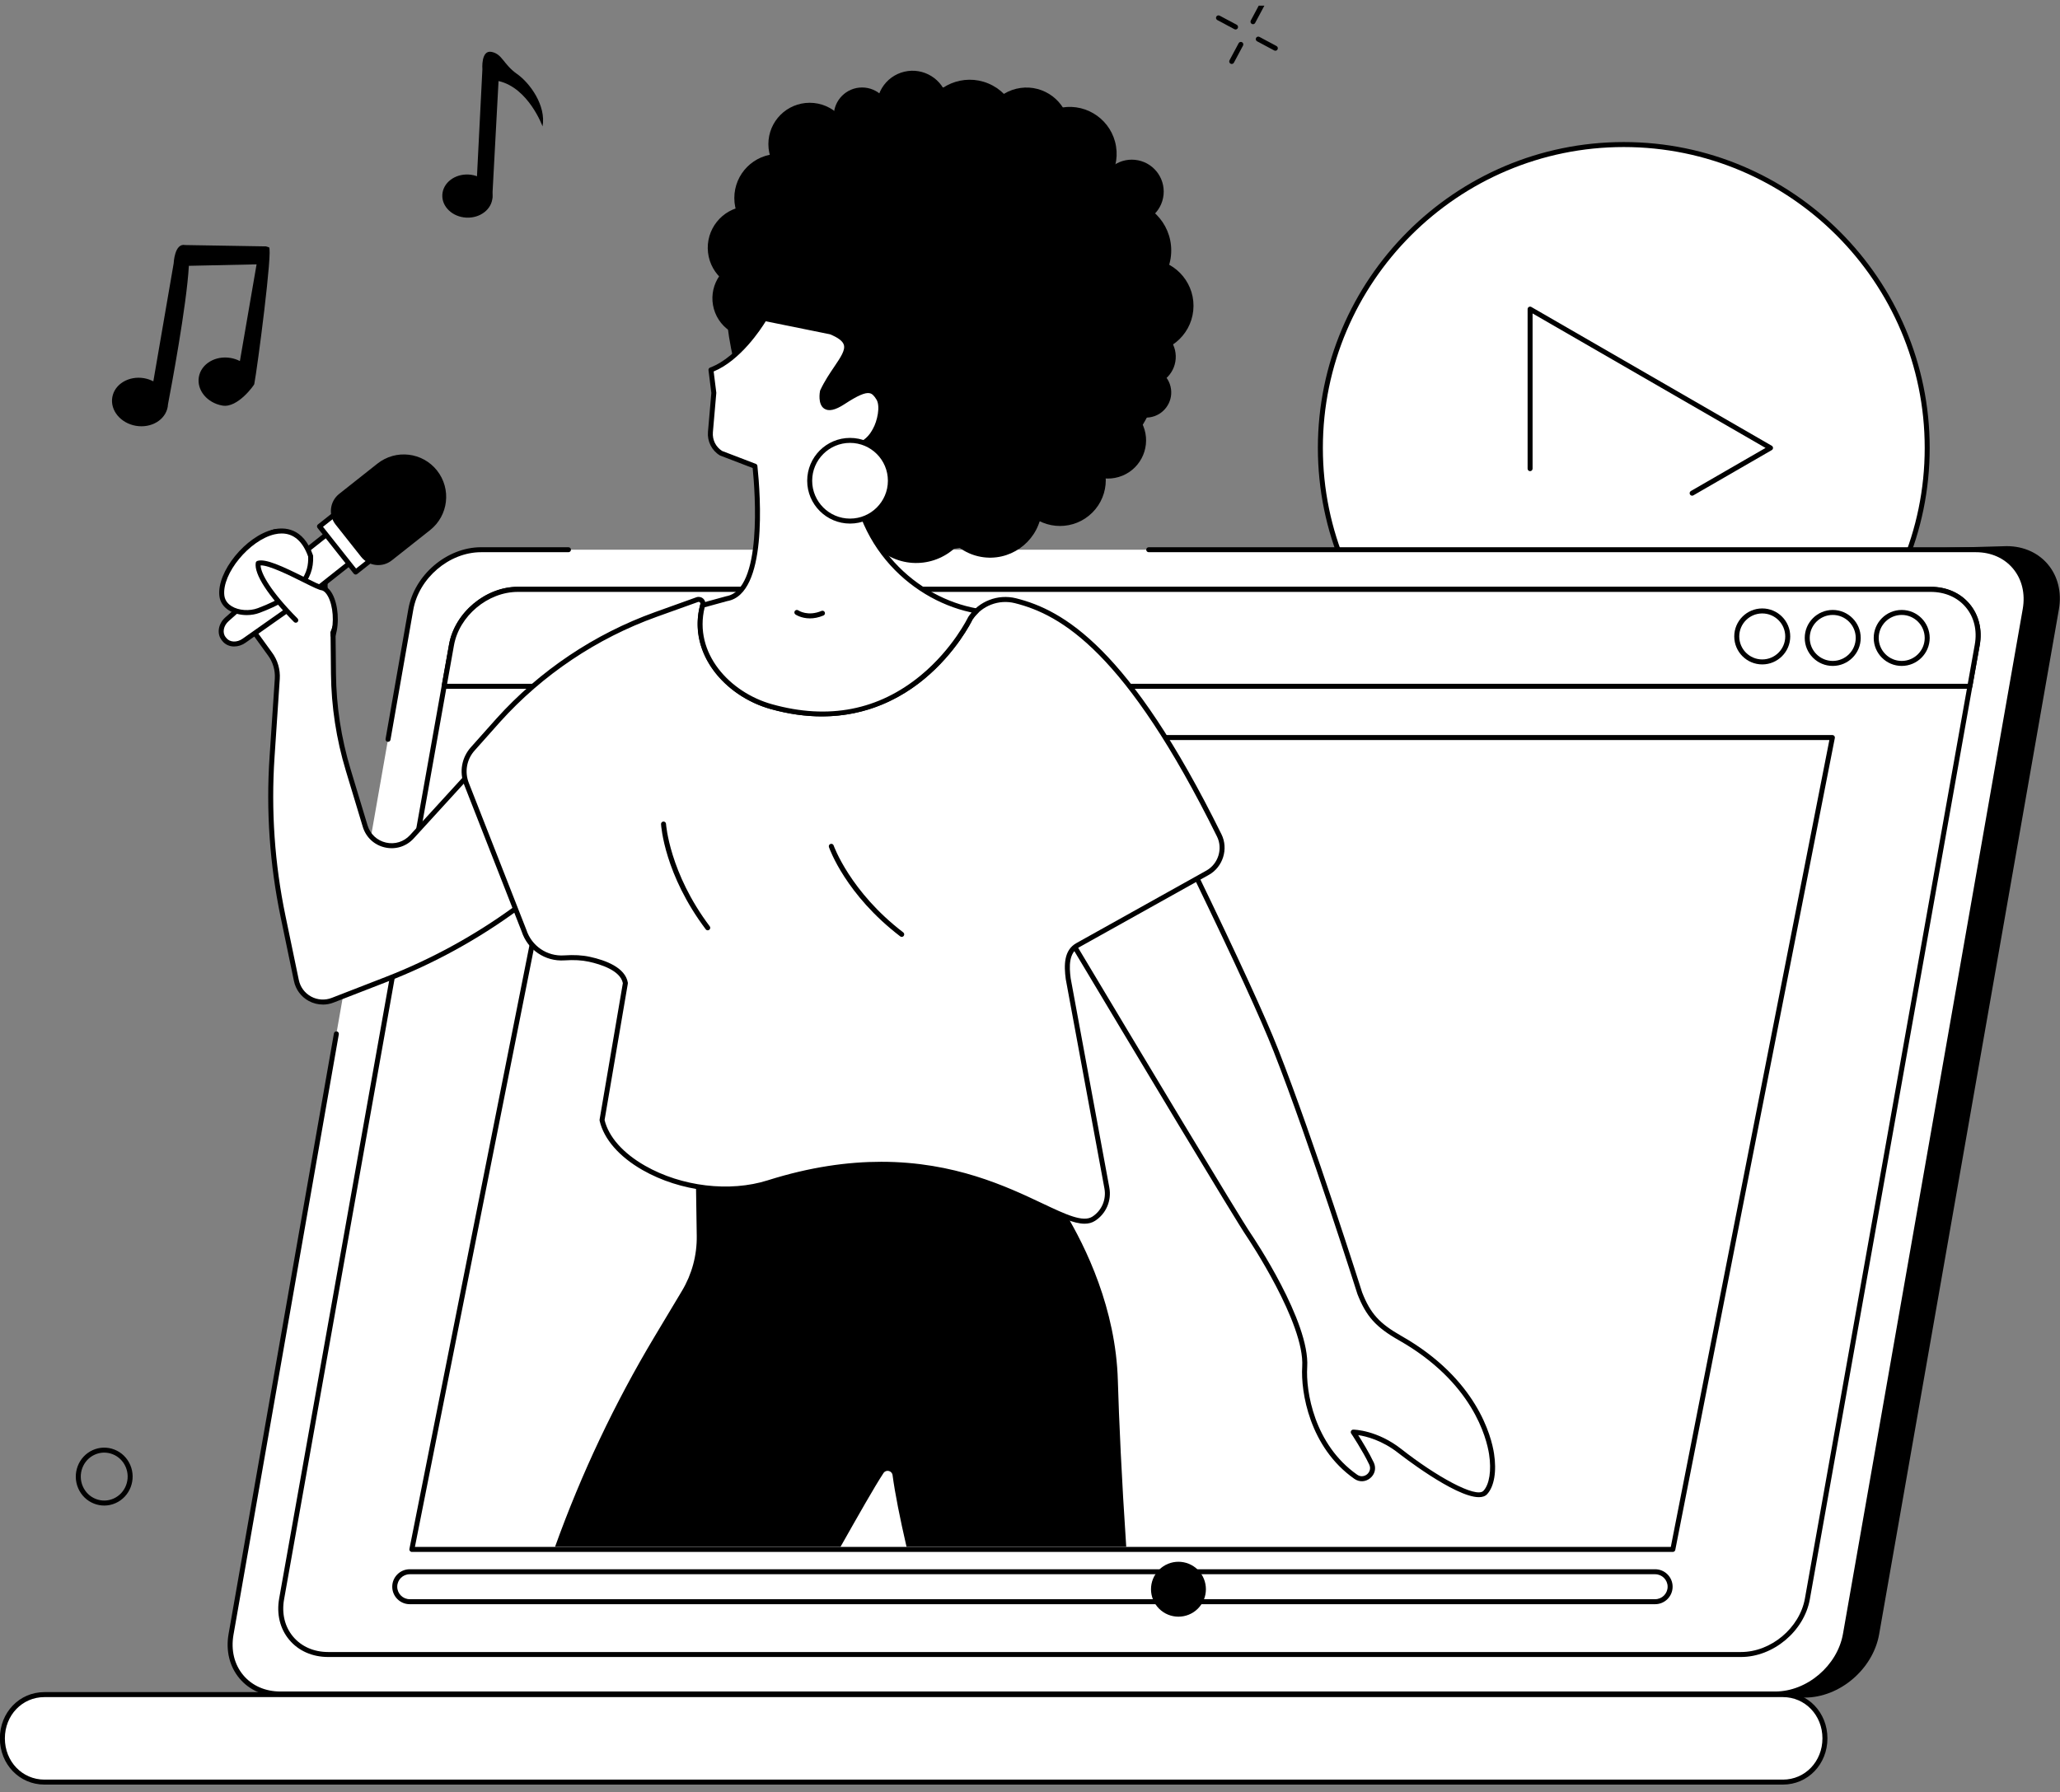 <svg width="200" height="174" viewBox="0 0 200 174" fill="none" xmlns="http://www.w3.org/2000/svg">
<rect x="0" y="0" width="200" height="174" fill="#808080" stroke="none"/>
<g clip-path="url(#clip0_1_1267)">
<path d="M121.649 2.35C121.611 2.35 121.571 2.34 121.534 2.321C121.417 2.258 121.372 2.111 121.435 1.993L122.321 0.335C122.384 0.217 122.531 0.173 122.649 0.235C122.767 0.298 122.811 0.445 122.749 0.563L121.862 2.221C121.819 2.303 121.735 2.35 121.648 2.35H121.649Z" fill="black"/>
<path d="M119.584 6.211C119.546 6.211 119.507 6.201 119.47 6.182C119.352 6.12 119.308 5.972 119.37 5.854L120.256 4.196C120.318 4.079 120.466 4.034 120.584 4.097C120.701 4.159 120.746 4.307 120.683 4.424L119.798 6.082C119.754 6.164 119.67 6.211 119.583 6.211H119.584Z" fill="black"/>
<path d="M119.958 2.862C119.92 2.862 119.881 2.853 119.844 2.834L118.186 1.948C118.068 1.885 118.023 1.738 118.086 1.62C118.149 1.502 118.295 1.458 118.414 1.521L120.072 2.406C120.19 2.469 120.234 2.616 120.171 2.734C120.128 2.816 120.044 2.862 119.957 2.862H119.958Z" fill="black"/>
<path d="M123.821 4.926C123.782 4.926 123.743 4.916 123.706 4.897L122.048 4.011C121.93 3.948 121.886 3.8 121.948 3.683C122.011 3.565 122.158 3.52 122.276 3.583L123.934 4.47C124.052 4.532 124.096 4.68 124.034 4.798C123.99 4.879 123.906 4.926 123.819 4.926H123.821Z" fill="black"/>
<path d="M10.12 146.187C9.788 146.187 9.454 146.126 9.134 146.001C8.438 145.731 7.891 145.199 7.591 144.506C6.979 143.088 7.613 141.427 9.004 140.802C9.673 140.502 10.419 140.483 11.102 140.748C11.798 141.019 12.345 141.55 12.645 142.244C13.257 143.661 12.623 145.323 11.232 145.947C10.876 146.107 10.498 146.188 10.12 146.188V146.187ZM9.203 141.243C8.052 141.759 7.529 143.136 8.036 144.313C8.284 144.887 8.736 145.326 9.31 145.548C9.872 145.767 10.485 145.751 11.034 145.504C12.185 144.987 12.708 143.61 12.201 142.434C11.953 141.86 11.501 141.421 10.927 141.198C10.365 140.98 9.753 140.996 9.203 141.243Z" fill="black"/>
<path d="M47.815 19.161C47.873 18.006 46.83 17.014 45.485 16.946C44.14 16.878 43.002 17.76 42.944 18.915C42.885 20.071 43.928 21.063 45.274 21.131C46.619 21.199 47.757 20.317 47.815 19.161Z" fill="black"/>
<path d="M50.212 7.194C48.841 6.226 48.796 5.267 47.735 5.04C46.675 4.813 46.833 6.733 46.833 6.733L46.233 18.613C46.212 19.044 46.579 19.413 47.01 19.435C47.441 19.456 47.774 19.59 47.795 19.159L48.402 7.869C51.319 8.529 52.675 12.273 52.675 12.273C53.039 10.234 51.433 8.055 50.212 7.192V7.194Z" fill="black"/>
<path d="M24.687 37.295C24.986 35.75 26.509 24.11 26.115 24.015C25.953 23.977 25.835 23.897 25.716 23.922L17.976 23.793C16.94 23.58 16.862 25.565 16.862 25.565L14.887 37.028C14.616 36.888 14.316 36.78 13.992 36.723C12.506 36.468 11.123 37.293 10.903 38.57C10.682 39.847 11.709 41.09 13.195 41.345C14.681 41.601 16.065 40.773 16.284 39.496C16.298 39.415 16.308 39.333 16.311 39.252C16.596 37.76 18.124 29.655 18.336 25.81L24.91 25.668L23.291 35.058C23.019 34.918 22.719 34.813 22.395 34.758C20.909 34.501 19.526 35.33 19.306 36.606C19.087 37.883 20.113 39.126 21.599 39.382C23.085 39.639 24.684 37.374 24.689 37.297L24.687 37.295Z" fill="black"/>
<path d="M157.65 72.952C173.919 72.952 187.108 59.763 187.108 43.493C187.108 27.224 173.919 14.035 157.65 14.035C141.38 14.035 128.191 27.224 128.191 43.493C128.191 59.763 141.38 72.952 157.65 72.952Z" fill="white"/>
<path d="M157.649 73.193C141.273 73.193 127.949 59.87 127.949 43.493C127.949 27.116 141.273 13.793 157.649 13.793C174.026 13.793 187.349 27.116 187.349 43.493C187.349 59.87 174.026 73.193 157.649 73.193ZM157.649 14.278C141.54 14.278 128.434 27.384 128.434 43.493C128.434 59.602 141.54 72.708 157.649 72.708C173.759 72.708 186.865 59.602 186.865 43.493C186.865 27.384 173.759 14.278 157.649 14.278Z" fill="black"/>
<path d="M171.895 43.492L148.551 30.014V56.969L171.895 43.492Z" fill="white"/>
<path d="M164.285 48.129C164.201 48.129 164.12 48.086 164.075 48.008C164.008 47.893 164.047 47.744 164.164 47.677L171.411 43.493L148.794 30.435V45.507C148.794 45.641 148.686 45.749 148.552 45.749C148.419 45.749 148.311 45.641 148.311 45.507V30.016C148.311 29.929 148.357 29.849 148.431 29.806C148.506 29.763 148.599 29.763 148.673 29.806L172.017 43.283C172.092 43.327 172.138 43.407 172.138 43.493C172.138 43.581 172.091 43.66 172.017 43.703L164.407 48.097C164.369 48.12 164.327 48.13 164.286 48.13L164.285 48.129Z" fill="black"/>
<path d="M137.36 160.208C134.01 157.471 130.493 154.919 126.89 152.484C119.579 147.544 111.875 143.128 104.088 138.849C99.991 136.598 95.738 134.561 91.54 132.466C87.316 130.358 83.081 128.27 78.844 126.183C74.973 124.275 71.101 122.368 67.238 120.45C58.454 90.757 48.916 57.094 50.81 57.094L194.823 53.029C198.213 53.029 200.487 55.787 199.892 59.178L182.44 158.685C181.846 162.076 178.604 164.833 175.214 164.833H143.166C141.277 163.241 139.272 161.77 137.359 160.208H137.36Z" fill="black"/>
<path d="M46.701 53.377H191.838C195.042 53.377 197.183 55.974 196.621 59.177L179.169 158.685C178.607 161.889 175.555 164.486 172.351 164.486H27.215C24.012 164.486 21.87 161.889 22.432 158.685L39.885 59.177C40.447 55.974 43.499 53.377 46.702 53.377H46.701Z" fill="white"/>
<path d="M4.31 164.543H173.1C175.348 164.543 177.178 166.401 177.178 168.79C177.178 171.179 175.348 173.038 173.1 173.038H4.31C2.057 173.038 0.231 171.182 0.231 168.79C0.231 166.398 2.058 164.543 4.31 164.543Z" fill="white"/>
<path d="M173.099 173.28H4.31C1.887 173.28 -0.012 171.308 -0.012 168.791C-0.012 166.274 1.887 164.301 4.31 164.301H173.099C175.522 164.301 177.421 166.273 177.421 168.791C177.421 171.309 175.523 173.28 173.099 173.28ZM4.31 164.786C2.159 164.786 0.473 166.545 0.473 168.791C0.473 171.037 2.159 172.797 4.31 172.797H173.099C175.251 172.797 176.936 171.038 176.936 168.791C176.936 166.544 175.251 164.786 173.099 164.786H4.31Z" fill="black"/>
<path d="M50.279 57.215H187.446C190.474 57.215 192.498 59.632 191.966 62.614L175.473 155.25C174.941 158.232 172.057 160.65 169.03 160.65H31.863C28.835 160.65 26.811 158.232 27.343 155.25L43.836 62.614C44.367 59.632 47.252 57.215 50.279 57.215Z" fill="white"/>
<path d="M169.029 160.891H31.863C30.326 160.891 28.984 160.299 28.083 159.224C27.181 158.148 26.834 156.721 27.104 155.207L43.597 62.571C44.147 59.483 47.145 56.971 50.279 56.971H187.446C188.983 56.971 190.325 57.563 191.226 58.638C192.127 59.714 192.474 61.141 192.205 62.656L175.712 155.291C175.162 158.379 172.164 160.891 169.03 160.891H169.029ZM50.279 57.456C47.368 57.456 44.585 59.789 44.075 62.657L27.581 155.293C27.337 156.663 27.647 157.95 28.456 158.914C29.263 159.877 30.473 160.408 31.864 160.408H169.031C171.942 160.408 174.725 158.075 175.235 155.208L191.729 62.572C191.973 61.201 191.663 59.914 190.855 58.951C190.047 57.988 188.837 57.458 187.446 57.458H50.279V57.456Z" fill="black"/>
<path d="M191.249 66.638L191.966 62.623C192.496 59.641 190.473 57.23 187.445 57.23H50.278C47.251 57.23 44.367 59.641 43.835 62.623L43.119 66.638H191.249Z" fill="white"/>
<path d="M191.249 66.88H43.119C43.047 66.88 42.979 66.848 42.934 66.793C42.888 66.738 42.868 66.666 42.881 66.595L43.597 62.58C44.146 59.496 47.143 56.988 50.279 56.988H187.446C188.985 56.988 190.328 57.58 191.227 58.655C192.127 59.728 192.474 61.153 192.204 62.666L191.488 66.681C191.468 66.796 191.367 66.88 191.25 66.88H191.249ZM43.408 66.395H191.046L191.727 62.58C191.971 61.211 191.661 59.928 190.856 58.966C190.05 58.002 188.839 57.472 187.446 57.472H50.279C47.367 57.472 44.584 59.801 44.074 62.665L43.409 66.394L43.408 66.395Z" fill="black"/>
<path d="M171.092 64.514C169.593 64.514 168.374 63.295 168.374 61.796C168.374 60.297 169.593 59.078 171.092 59.078C172.591 59.078 173.81 60.297 173.81 61.796C173.81 63.295 172.591 64.514 171.092 64.514ZM171.092 59.564C169.861 59.564 168.859 60.565 168.859 61.797C168.859 63.029 169.86 64.03 171.092 64.03C172.323 64.03 173.325 63.029 173.325 61.797C173.325 60.565 172.323 59.564 171.092 59.564Z" fill="black"/>
<path d="M177.935 64.66C176.436 64.66 175.217 63.441 175.217 61.942C175.217 60.444 176.436 59.225 177.935 59.225C179.433 59.225 180.652 60.444 180.652 61.942C180.652 63.441 179.433 64.66 177.935 64.66ZM177.935 59.709C176.704 59.709 175.702 60.711 175.702 61.942C175.702 63.174 176.703 64.175 177.935 64.175C179.166 64.175 180.168 63.174 180.168 61.942C180.168 60.711 179.166 59.709 177.935 59.709Z" fill="black"/>
<path d="M184.632 64.66C183.133 64.66 181.914 63.441 181.914 61.942C181.914 60.444 183.133 59.225 184.632 59.225C186.131 59.225 187.35 60.444 187.35 61.942C187.35 63.441 186.131 64.66 184.632 64.66ZM184.632 59.709C183.401 59.709 182.399 60.711 182.399 61.942C182.399 63.174 183.4 64.175 184.632 64.175C185.863 64.175 186.865 63.174 186.865 61.942C186.865 60.711 185.863 59.709 184.632 59.709Z" fill="black"/>
<path d="M162.414 150.69H39.987C39.915 150.69 39.846 150.657 39.8 150.601C39.753 150.545 39.735 150.471 39.749 150.4L55.423 71.564C55.445 71.451 55.545 71.369 55.661 71.369H177.902C177.974 71.369 178.043 71.402 178.089 71.457C178.135 71.513 178.154 71.587 178.14 71.658L162.649 150.494C162.627 150.607 162.527 150.689 162.411 150.689L162.414 150.69ZM40.282 150.205H162.214L177.609 71.854H55.861L40.282 150.205Z" fill="black"/>
<path d="M81.605 150.19C83.386 147.042 84.902 144.36 85.776 143.033C86.022 142.66 86.597 142.791 86.657 143.235C86.897 145.035 87.376 147.427 88.012 150.19H109.343C108.897 143.578 108.635 137.723 108.529 134.037C108.329 127.085 105.44 121.108 103.368 117.682C102.323 115.955 101.339 112.632 100.881 110.954C100.728 110.393 100.146 110.067 99.588 110.229L96.637 111.09C87.534 113.463 78.042 113.948 68.745 112.517C68.11 112.42 67.539 112.917 67.549 113.561L67.645 120C67.674 121.877 67.177 123.725 66.213 125.335L63.557 129.769C59.674 136.251 56.439 143.092 53.889 150.19H81.606H81.605Z" fill="black"/>
<path d="M45.704 75.612C45.645 75.46 45.598 75.305 45.562 75.148L39.99 81.245C38.59 82.778 36.054 82.201 35.453 80.214L33.805 74.759C32.889 71.73 32.409 68.587 32.376 65.423L32.338 61.685C32.325 60.446 30.993 56.661 31.858 55.775C33.319 54.277 30.991 55.664 29.693 56.461C29.743 56.183 29.765 55.855 29.75 55.499C29.677 53.836 29.465 52.916 28.078 51.995C26.366 50.859 25.604 52.331 23.912 54.232C22.729 55.56 20.845 56.013 22.91 58.938C23.056 59.146 26.203 63.483 26.203 63.483C26.725 64.184 26.98 65.047 26.921 65.918L26.412 73.52C26.065 78.704 26.425 83.912 27.484 88.999L28.776 95.209C29.107 96.798 30.784 97.709 32.297 97.121L37.487 95.106C41.978 93.362 46.223 91.039 50.111 88.195L50.518 87.898L45.704 75.612Z" fill="white"/>
<path d="M31.345 97.54C30.873 97.54 30.402 97.424 29.977 97.193C29.234 96.79 28.71 96.084 28.538 95.257L27.246 89.047C26.183 83.939 25.821 78.708 26.17 73.502L26.68 65.9C26.734 65.087 26.496 64.279 26.008 63.627C25.878 63.447 22.856 59.283 22.711 59.076C20.936 56.561 21.981 55.651 22.992 54.77C23.244 54.552 23.503 54.326 23.73 54.07C23.988 53.782 24.224 53.503 24.444 53.241C25.686 51.772 26.582 50.711 28.211 51.793C29.639 52.74 29.914 53.698 29.991 55.487C29.999 55.66 29.998 55.831 29.989 55.996C32.123 54.706 32.333 54.765 32.502 54.978C32.681 55.202 32.484 55.479 32.031 55.944C31.541 56.445 31.956 58.373 32.258 59.779C32.428 60.57 32.575 61.252 32.58 61.684L32.618 65.421C32.651 68.563 33.128 71.682 34.037 74.689L35.686 80.145C35.942 80.993 36.612 81.617 37.476 81.814C38.341 82.01 39.214 81.737 39.812 81.082L45.383 74.985C45.444 74.918 45.536 74.891 45.624 74.914C45.711 74.937 45.778 75.006 45.799 75.094C45.833 75.244 45.878 75.388 45.931 75.523L50.745 87.809C50.785 87.912 50.751 88.027 50.662 88.093L50.256 88.39C46.351 91.246 42.085 93.581 37.576 95.332L32.386 97.347C32.05 97.478 31.698 97.543 31.347 97.543L31.345 97.54ZM26.974 51.836C26.302 51.836 25.738 52.46 24.815 53.554C24.592 53.818 24.353 54.1 24.092 54.393C23.844 54.671 23.573 54.907 23.31 55.136C22.308 56.009 21.584 56.639 23.107 58.797C23.251 59.001 26.367 63.296 26.398 63.34C26.953 64.082 27.225 65.004 27.162 65.932L26.653 73.534C26.307 78.697 26.666 83.883 27.72 88.947L29.012 95.157C29.155 95.844 29.591 96.431 30.208 96.765C30.824 97.1 31.554 97.147 32.208 96.892L37.399 94.877C41.869 93.141 46.098 90.826 49.968 87.996L50.224 87.809L45.479 75.697C45.469 75.673 45.461 75.649 45.451 75.626L40.17 81.407C39.453 82.192 38.404 82.52 37.368 82.284C36.332 82.049 35.529 81.3 35.221 80.282L33.573 74.827C32.651 71.775 32.166 68.612 32.133 65.424L32.095 61.687C32.091 61.304 31.942 60.612 31.784 59.88C31.422 58.199 31.012 56.293 31.683 55.604C31.695 55.593 31.707 55.58 31.718 55.568C31.361 55.749 30.776 56.077 29.818 56.666C29.737 56.716 29.634 56.714 29.555 56.66C29.477 56.606 29.436 56.511 29.453 56.417C29.502 56.146 29.52 55.832 29.506 55.509C29.438 53.916 29.262 53.071 27.943 52.197C27.575 51.953 27.265 51.836 26.974 51.836Z" fill="black"/>
<path d="M34.533 54.219L30.349 57.529L23.687 62.219C23.035 62.678 22.206 62.627 21.793 62.105L21.712 62.003C21.297 61.479 21.439 60.661 22.035 60.133L28.131 54.727L32.315 51.416L34.534 54.22L34.533 54.219Z" fill="white"/>
<path d="M22.737 62.773C22.291 62.773 21.873 62.597 21.601 62.254L21.521 62.153C21.028 61.53 21.183 60.562 21.874 59.95L27.969 54.544L32.164 51.224C32.269 51.142 32.421 51.158 32.504 51.264L34.723 54.067C34.764 54.118 34.782 54.182 34.774 54.245C34.767 54.309 34.734 54.367 34.684 54.408L30.5 57.718L23.827 62.416C23.487 62.654 23.103 62.771 22.738 62.771L22.737 62.773ZM32.274 51.756L28.28 54.917L22.195 60.314C21.697 60.757 21.567 61.432 21.9 61.853L21.981 61.955C22.314 62.376 23.002 62.406 23.547 62.022L30.209 57.332L34.192 54.18L32.274 51.756Z" fill="black"/>
<path d="M31.016 51.11L34.526 55.545L36.874 53.687L33.364 49.251L31.016 51.11Z" fill="white"/>
<path d="M34.53 55.788C34.52 55.788 34.511 55.788 34.502 55.786C34.438 55.779 34.38 55.746 34.34 55.696L30.83 51.261C30.747 51.156 30.764 51.003 30.869 50.92L33.218 49.062C33.269 49.022 33.332 49.005 33.396 49.011C33.459 49.019 33.518 49.051 33.558 49.101L37.068 53.536C37.151 53.641 37.134 53.794 37.029 53.877L34.68 55.735C34.637 55.769 34.584 55.787 34.53 55.787V55.788ZM31.36 51.151L34.569 55.206L36.537 53.649L33.328 49.593L31.36 51.151Z" fill="black"/>
<path d="M42.43 45.688C43.841 47.472 43.54 50.061 41.757 51.472L38.042 54.411C37.121 55.14 35.784 54.984 35.057 54.063L32.584 50.938C31.855 50.017 32.011 48.681 32.932 47.953L36.647 45.014C38.43 43.603 41.019 43.904 42.43 45.687V45.688Z" fill="black"/>
<path d="M30.16 53.999C28.091 48.06 21.134 54.386 21.54 57.845C21.711 59.312 23.734 59.798 25.116 59.278C29.293 57.707 30.243 55.893 30.16 53.999Z" fill="white"/>
<path d="M23.955 59.724C23.337 59.724 22.725 59.573 22.246 59.281C21.695 58.945 21.368 58.459 21.3 57.873C21.025 55.529 23.872 52.026 26.553 51.41C27.576 51.174 29.437 51.187 30.389 53.92C30.396 53.943 30.4 53.966 30.401 53.989C30.509 56.411 28.907 58.112 25.202 59.505C24.811 59.653 24.381 59.724 23.955 59.724ZM27.35 51.799C27.13 51.799 26.9 51.826 26.66 51.882C24.224 52.442 21.533 55.713 21.78 57.817C21.844 58.362 22.206 58.689 22.497 58.867C23.177 59.282 24.219 59.357 25.032 59.051C29.452 57.389 29.975 55.508 29.919 54.047C29.393 52.565 28.514 51.8 27.35 51.8V51.799Z" fill="black"/>
<path d="M31.316 62.64C27.248 59.138 24.869 55.992 25.068 54.695C26.226 54.309 30.699 57.086 31.316 57.086C32.705 57.472 33.167 60.248 31.316 62.64Z" fill="white"/>
<path d="M32.337 61.928C32.312 61.928 32.288 61.924 32.264 61.917C32.137 61.877 32.065 61.741 32.105 61.614C32.464 60.464 32.348 58.833 31.841 57.902C31.672 57.59 31.476 57.392 31.275 57.326C30.993 57.3 30.439 57.03 29.369 56.495C28.122 55.874 26.092 54.863 25.3 54.898C25.333 55.701 26.281 57.419 28.889 60.054C28.983 60.15 28.982 60.302 28.887 60.397C28.791 60.491 28.639 60.49 28.544 60.395C26.015 57.84 24.661 55.748 24.828 54.656C24.842 54.566 24.905 54.491 24.991 54.463C25.764 54.206 27.454 54.997 29.583 56.06C30.312 56.423 31.136 56.836 31.316 56.842C31.335 56.842 31.362 56.846 31.38 56.851C31.719 56.945 32.025 57.227 32.266 57.669C32.837 58.718 32.967 60.475 32.567 61.756C32.535 61.86 32.438 61.925 32.336 61.925L32.337 61.928Z" fill="black"/>
<path d="M135.938 129.929C133.72 128.668 132.836 127.655 132.016 125.57C132.016 125.57 127.442 111.07 123.867 101.971C122.436 98.33 119.231 91.511 115.974 84.781L104.405 91.239C104.282 91.308 104.166 91.385 104.056 91.469C109.732 100.962 120.157 118.364 121.268 119.971C121.268 119.971 126.945 128.363 126.669 132.719C126.494 135.471 127.566 140.549 131.63 143.395C132.48 143.991 133.588 143.077 133.164 142.131C133.157 142.116 133.15 142.101 133.143 142.085C132.509 140.748 131.383 139.057 131.383 139.057C131.383 139.057 133.603 139.078 135.926 140.909C138.248 142.74 143.18 146.022 144.201 144.918C145.953 143.026 144.91 135.027 135.937 129.929H135.938Z" fill="white"/>
<path d="M143.578 145.373C141.229 145.373 135.839 141.148 135.778 141.099C134.176 139.836 132.621 139.459 131.862 139.347C132.239 139.936 132.917 141.037 133.363 141.982L133.387 142.031C133.625 142.564 133.486 143.151 133.031 143.526C132.576 143.903 131.972 143.929 131.492 143.593C127.133 140.54 126.273 135.134 126.428 132.702C126.696 128.478 121.125 120.189 121.069 120.105C119.966 118.509 109.806 101.555 103.849 91.591C103.785 91.484 103.812 91.348 103.912 91.272C104.038 91.177 104.161 91.096 104.288 91.025L115.857 84.568C115.915 84.535 115.984 84.528 116.048 84.549C116.112 84.569 116.165 84.615 116.193 84.674C120.206 92.964 122.865 98.754 124.093 101.881C127.631 110.883 132.203 125.35 132.249 125.496C133.056 127.546 133.912 128.497 136.059 129.718C143.409 133.894 144.799 139.508 145.05 141.129C145.319 142.863 145.069 144.341 144.382 145.082C144.195 145.285 143.918 145.373 143.579 145.373H143.578ZM131.385 138.814H131.387C131.482 138.814 133.718 138.857 136.078 140.718C139.34 143.289 143.31 145.525 144.025 144.753C144.604 144.129 144.813 142.769 144.571 141.203C144.328 139.636 142.981 134.208 135.819 130.14C133.584 128.87 132.642 127.823 131.791 125.659C131.74 125.498 127.173 111.047 123.642 102.061C122.43 98.974 119.815 93.274 115.869 85.119L104.525 91.451C104.477 91.477 104.429 91.506 104.381 91.537C110.352 101.52 120.381 118.257 121.47 119.832C121.705 120.179 127.192 128.345 126.913 132.732C126.764 135.07 127.588 140.266 131.771 143.195C132.131 143.446 132.508 143.329 132.724 143.152C132.937 142.974 133.124 142.626 132.944 142.228L132.925 142.186C132.307 140.88 131.195 139.205 131.183 139.19C131.134 139.115 131.129 139.019 131.172 138.94C131.214 138.862 131.296 138.813 131.385 138.813V138.814Z" fill="black"/>
<path d="M45.906 72.707L48.371 69.939C52.547 65.301 57.807 61.77 63.678 59.661L67.691 58.22C68.003 58.108 68.314 58.392 68.23 58.714C67.012 63.112 70.347 67.341 74.877 68.61C88.323 72.374 94.211 60.031 94.211 60.031C95.163 58.594 96.916 57.91 98.588 58.328C103.536 59.566 109.76 63.676 118.374 81.122C119.01 82.41 118.498 84.039 117.244 84.739L104.615 91.788C103.516 92.401 103.545 93.782 103.708 95.031L107.461 115.345C107.677 116.509 107.178 117.696 106.184 118.337C103.052 120.355 93.927 108.736 74.598 114.841C67.978 116.932 59.516 113.389 58.448 108.76L60.716 95.457C60.488 94.111 58.647 93.454 57.22 93.143C56.419 92.969 55.598 92.953 54.78 93.009C53.059 93.127 51.425 92.064 50.873 90.361L45.287 76.103C44.833 74.946 45.073 73.632 45.904 72.708L45.906 72.707Z" fill="white"/>
<path d="M105.296 118.82C104.243 118.82 102.855 118.165 101.007 117.291C96.011 114.928 87.648 110.975 74.672 115.073C70.866 116.275 66.043 115.701 62.384 113.61C60.108 112.309 58.627 110.607 58.214 108.815C58.207 108.784 58.206 108.751 58.211 108.72L60.471 95.46C60.224 94.223 58.302 93.627 57.169 93.38C56.475 93.23 55.721 93.189 54.797 93.251C52.928 93.377 51.221 92.221 50.643 90.436L45.062 76.191C44.572 74.941 44.826 73.544 45.725 72.545L48.19 69.779C52.38 65.126 57.707 61.549 63.596 59.434L67.609 57.993C67.839 57.912 68.093 57.963 68.272 58.126C68.453 58.29 68.526 58.539 68.464 58.775C67.229 63.241 70.865 67.235 74.943 68.376C80.438 69.915 85.313 68.963 89.432 65.545C92.508 62.994 93.978 59.957 93.993 59.926C93.998 59.916 94.003 59.906 94.009 59.897C95.017 58.375 96.881 57.651 98.647 58.092C103.231 59.239 109.639 62.88 118.592 81.013C119.286 82.418 118.734 84.183 117.364 84.949L104.735 91.998C103.768 92.538 103.795 93.817 103.95 94.998L107.701 115.301C107.937 116.575 107.393 117.847 106.317 118.54C106.017 118.733 105.678 118.82 105.296 118.82ZM85.557 112.807C92.659 112.807 97.74 115.209 101.215 116.853C103.501 117.934 105.153 118.714 106.055 118.133C106.965 117.546 107.425 116.47 107.225 115.39L103.472 95.076C103.293 93.722 103.279 92.258 104.499 91.577L117.127 84.528C118.276 83.886 118.739 82.406 118.157 81.23C109.292 63.276 103.011 59.687 98.529 58.565C96.968 58.174 95.32 58.812 94.422 60.153C94.29 60.424 92.816 63.37 89.741 65.921C86.819 68.344 81.858 70.817 74.811 68.845C72.531 68.207 70.485 66.797 69.2 64.978C67.83 63.04 67.403 60.793 67.996 58.651C68.018 58.565 67.967 58.507 67.945 58.486C67.921 58.464 67.86 58.419 67.772 58.451L63.759 59.891C57.944 61.979 52.685 65.51 48.549 70.102L46.085 72.869C45.309 73.73 45.091 74.935 45.513 76.014L51.099 90.272C51.613 91.859 53.118 92.878 54.764 92.767C55.735 92.702 56.533 92.745 57.272 92.906C58.816 93.243 60.707 93.95 60.956 95.417C60.96 95.444 60.96 95.471 60.956 95.499L58.697 108.752C59.094 110.393 60.487 111.968 62.624 113.189C66.171 115.216 70.843 115.774 74.526 114.61C78.649 113.307 82.313 112.807 85.556 112.807H85.557Z" fill="black"/>
<path d="M87.547 90.97C87.496 90.97 87.444 90.954 87.4 90.92C82.118 86.879 80.544 82.439 80.48 82.253C80.437 82.126 80.503 81.988 80.63 81.945C80.756 81.901 80.894 81.968 80.937 82.094C80.953 82.139 82.536 86.588 87.694 90.535C87.8 90.617 87.82 90.769 87.738 90.875C87.69 90.937 87.618 90.97 87.545 90.97H87.547Z" fill="black"/>
<path d="M68.714 90.332C68.641 90.332 68.568 90.299 68.52 90.236C64.517 84.923 64.191 80.224 64.178 80.026C64.17 79.893 64.272 79.778 64.405 79.77C64.542 79.764 64.653 79.863 64.662 79.997C64.665 80.043 64.997 84.755 68.907 89.943C68.988 90.05 68.967 90.202 68.859 90.282C68.816 90.315 68.765 90.331 68.714 90.331V90.332Z" fill="black"/>
<path d="M70.425 28.282C70.425 40.036 78.24 53.45 89.993 53.45C101.747 53.45 113.711 43.322 113.711 31.569C113.711 19.815 103.822 8.494 92.067 8.494C80.313 8.494 70.424 16.527 70.424 28.282H70.425Z" fill="black"/>
<path d="M111.611 40.524C112.946 40.336 113.877 39.101 113.689 37.766C113.501 36.43 112.266 35.5 110.931 35.688C109.595 35.875 108.665 37.11 108.853 38.446C109.04 39.781 110.275 40.712 111.611 40.524Z" fill="black"/>
<path d="M108.965 46.191C110.862 45.415 111.77 43.249 110.994 41.353C110.218 39.456 108.052 38.548 106.156 39.324C104.26 40.1 103.352 42.266 104.127 44.162C104.903 46.058 107.069 46.966 108.965 46.191Z" fill="black"/>
<path d="M106.055 43.482C107.792 45.219 107.792 48.033 106.055 49.768C104.319 51.505 101.505 51.505 99.769 49.768C98.033 48.032 98.033 45.218 99.769 43.482C101.506 41.746 104.32 41.746 106.055 43.482Z" fill="black"/>
<path d="M101.091 49.994C101.583 47.252 99.758 44.631 97.016 44.139C94.274 43.648 91.653 45.473 91.161 48.215C90.67 50.957 92.494 53.578 95.237 54.069C97.978 54.561 100.6 52.736 101.091 49.994Z" fill="black"/>
<path d="M93.919 51.61C95.306 48.866 94.206 45.518 91.462 44.132C88.719 42.745 85.371 43.845 83.984 46.589C82.598 49.333 83.698 52.681 86.441 54.067C89.185 55.454 92.533 54.353 93.919 51.61Z" fill="black"/>
<path d="M115.85 30.156C116.108 27.663 114.295 25.432 111.802 25.175C109.308 24.917 107.078 26.73 106.82 29.223C106.562 31.717 108.375 33.947 110.869 34.205C113.362 34.463 115.593 32.65 115.85 30.156Z" fill="black"/>
<path d="M108.781 29.25C111.504 29.25 113.712 27.042 113.712 24.319C113.712 21.596 111.504 19.389 108.781 19.389C106.058 19.389 103.851 21.596 103.851 24.319C103.851 27.042 106.058 29.25 108.781 29.25Z" fill="black"/>
<path d="M111.42 37.456C112.975 37.408 114.198 36.11 114.151 34.554C114.104 32.999 112.805 31.776 111.25 31.823C109.694 31.87 108.472 33.169 108.519 34.724C108.566 36.28 109.865 37.502 111.42 37.456Z" fill="black"/>
<path d="M74.024 32.639C76.053 32.065 77.233 29.954 76.659 27.925C76.085 25.895 73.975 24.715 71.945 25.289C69.916 25.863 68.736 27.973 69.31 30.003C69.884 32.032 71.994 33.212 74.024 32.639Z" fill="black"/>
<path d="M73.217 28.079C75.437 27.826 77.031 25.821 76.777 23.602C76.524 21.382 74.519 19.788 72.3 20.041C70.081 20.295 68.487 22.299 68.74 24.519C68.993 26.738 70.998 28.332 73.217 28.079Z" fill="black"/>
<path d="M75.573 23.508C77.937 23.508 79.854 21.591 79.854 19.228C79.854 16.864 77.937 14.947 75.573 14.947C73.209 14.947 71.293 16.864 71.293 19.228C71.293 21.591 73.209 23.508 75.573 23.508Z" fill="black"/>
<path d="M78.611 18.002C80.826 18.002 82.621 16.206 82.621 13.991C82.621 11.776 80.826 9.98 78.611 9.98C76.395 9.98 74.6 11.776 74.6 13.991C74.6 16.206 76.395 18.002 78.611 18.002Z" fill="black"/>
<path d="M83.697 13.991C85.215 13.991 86.445 12.761 86.445 11.243C86.445 9.725 85.215 8.494 83.697 8.494C82.179 8.494 80.948 9.725 80.948 11.243C80.948 12.761 82.179 13.991 83.697 13.991Z" fill="black"/>
<path d="M89.395 13.719C91.26 13.278 92.416 11.409 91.975 9.543C91.535 7.678 89.666 6.522 87.8 6.962C85.934 7.403 84.779 9.272 85.219 11.138C85.659 13.004 87.529 14.159 89.395 13.719Z" fill="black"/>
<path d="M98.484 14.236C99.477 11.84 98.339 9.093 95.943 8.1C93.546 7.108 90.799 8.246 89.807 10.642C88.814 13.038 89.952 15.785 92.348 16.778C94.745 17.77 97.492 16.632 98.484 14.236Z" fill="black"/>
<path d="M100.238 16.851C102.533 16.53 104.133 14.409 103.811 12.114C103.49 9.82 101.37 8.22 99.075 8.541C96.78 8.863 95.18 10.983 95.502 13.278C95.823 15.573 97.944 17.172 100.238 16.851Z" fill="black"/>
<path d="M104.581 19.446C107.068 19.042 108.757 16.699 108.353 14.211C107.95 11.724 105.606 10.035 103.119 10.439C100.632 10.843 98.942 13.186 99.346 15.674C99.75 18.161 102.094 19.85 104.581 19.446Z" fill="black"/>
<path d="M112.967 18.909C113.136 17.205 111.892 15.687 110.188 15.519C108.485 15.35 106.967 16.595 106.798 18.298C106.63 20.002 107.874 21.519 109.578 21.688C111.281 21.857 112.799 20.612 112.967 18.909Z" fill="black"/>
<path d="M68.217 58.77L70.575 58.125C74.335 57.47 73.567 47.801 73.299 45.268L70.005 44.005C69.299 43.57 68.904 42.769 68.977 41.943L69.306 38.149L69.027 35.912C71.987 34.808 74.226 30.922 74.226 30.922L80.659 32.226C83.857 33.528 81.328 34.872 79.855 37.998C79.855 37.998 79.323 40.696 81.856 39.04C84.155 37.536 84.695 37.691 85.296 38.654C85.765 39.407 85.405 40.971 84.966 41.742L84.85 41.946C84.409 42.721 83.653 43.266 82.777 43.441L82.767 43.444C82.381 52.345 88.295 57.883 94.245 59.203C94.395 59.236 94.547 59.267 94.699 59.296L94.812 59.317C94.589 59.528 94.388 59.766 94.213 60.029C94.213 60.029 88.325 72.372 74.879 68.608C70.368 67.344 67.045 63.147 68.218 58.769L68.217 58.77Z" fill="white"/>
<path d="M79.79 69.56C78.265 69.56 76.606 69.346 74.813 68.844C70.447 67.622 66.7 63.496 67.983 58.709C68.005 58.626 68.07 58.561 68.153 58.538L70.511 57.893C74.052 57.276 73.305 47.735 73.074 45.443L69.919 44.233C69.905 44.228 69.891 44.222 69.879 44.213C69.093 43.73 68.655 42.852 68.735 41.924L69.062 38.157L68.786 35.946C68.772 35.834 68.837 35.728 68.942 35.689C71.787 34.628 73.994 30.843 74.016 30.805C74.068 30.715 74.172 30.668 74.274 30.688L80.706 31.992C80.721 31.995 80.736 31.999 80.75 32.005C81.713 32.397 82.235 32.823 82.393 33.346C82.617 34.084 82.084 34.87 81.411 35.865C80.981 36.499 80.494 37.218 80.087 38.077C80.039 38.352 79.986 39.071 80.292 39.275C80.535 39.439 81.044 39.284 81.723 38.84C83.166 37.896 83.958 37.579 84.544 37.709C84.997 37.808 85.272 38.163 85.5 38.53C86.029 39.38 85.644 41.042 85.175 41.865L85.06 42.068C84.613 42.852 83.87 43.418 83.001 43.642C82.707 52.385 88.63 57.712 94.296 58.969C94.445 59.002 94.593 59.033 94.743 59.061L94.856 59.083C94.945 59.099 95.017 59.165 95.043 59.252C95.068 59.339 95.043 59.434 94.977 59.496C94.768 59.695 94.582 59.915 94.422 60.152C94.291 60.423 92.816 63.369 89.741 65.919C87.564 67.726 84.253 69.56 79.79 69.56ZM68.416 58.968C67.316 63.41 70.845 67.231 74.943 68.377C80.439 69.915 85.313 68.964 89.432 65.546C92.509 62.994 93.978 59.958 93.993 59.927C93.998 59.916 94.003 59.907 94.01 59.897C94.108 59.749 94.216 59.606 94.332 59.472C94.285 59.462 94.239 59.452 94.192 59.441C88.295 58.133 82.129 52.566 82.525 43.435C82.53 43.323 82.611 43.229 82.72 43.208C83.537 43.045 84.232 42.543 84.639 41.829L84.754 41.625C85.164 40.906 85.498 39.442 85.088 38.785C84.849 38.4 84.667 38.231 84.439 38.181C84.007 38.085 83.273 38.403 81.987 39.245C81.096 39.827 80.453 39.968 80.019 39.676C79.381 39.247 79.589 38.085 79.615 37.954C79.619 37.934 79.624 37.915 79.633 37.897C80.059 36.992 80.563 36.248 81.008 35.591C81.609 34.702 82.084 34.001 81.927 33.483C81.817 33.121 81.378 32.785 80.585 32.46L74.343 31.194C73.899 31.921 71.907 34.989 69.287 36.069L69.543 38.119C69.545 38.136 69.545 38.153 69.543 38.17L69.213 41.963C69.149 42.701 69.492 43.398 70.109 43.787L73.382 45.042C73.466 45.075 73.526 45.152 73.535 45.242C73.842 48.148 74.536 57.68 70.612 58.363L68.412 58.967L68.416 58.968Z" fill="black"/>
<path d="M78.636 60.044C77.79 60.044 77.26 59.685 77.228 59.664C77.118 59.588 77.09 59.437 77.166 59.327C77.243 59.217 77.392 59.19 77.502 59.265C77.542 59.292 78.433 59.877 79.758 59.319C79.881 59.267 80.023 59.325 80.075 59.449C80.127 59.572 80.07 59.714 79.945 59.766C79.457 59.972 79.014 60.044 78.635 60.044H78.636Z" fill="black"/>
<path d="M83.423 50.487C85.53 49.994 86.838 47.886 86.344 45.78C85.851 43.673 83.743 42.365 81.637 42.859C79.53 43.352 78.222 45.46 78.716 47.566C79.209 49.673 81.317 50.981 83.423 50.487Z" fill="white"/>
<path d="M82.528 50.838C80.234 50.838 78.368 48.972 78.368 46.679C78.368 44.386 80.234 42.52 82.528 42.52C84.821 42.52 86.687 44.386 86.687 46.679C86.687 48.972 84.821 50.838 82.528 50.838ZM82.528 43.003C80.501 43.003 78.852 44.652 78.852 46.679C78.852 48.706 80.5 50.355 82.528 50.355C84.555 50.355 86.203 48.706 86.203 46.679C86.203 44.652 84.555 43.003 82.528 43.003Z" fill="black"/>
<path d="M160.694 155.764H39.778C38.843 155.764 38.082 155.003 38.082 154.067C38.082 153.132 38.843 152.371 39.778 152.371H160.694C161.63 152.371 162.39 153.132 162.39 154.067C162.39 155.003 161.63 155.764 160.694 155.764ZM39.778 152.856C39.11 152.856 38.567 153.399 38.567 154.067C38.567 154.736 39.11 155.279 39.778 155.279H160.694C161.362 155.279 161.905 154.736 161.905 154.067C161.905 153.399 161.362 152.856 160.694 152.856H39.778Z" fill="black"/>
<path d="M116.298 156.196C117.339 155.154 117.339 153.467 116.298 152.426C115.256 151.385 113.569 151.385 112.528 152.426C111.487 153.467 111.487 155.154 112.528 156.196C113.569 157.237 115.256 157.237 116.298 156.196Z" fill="black"/>
<path d="M172.352 164.727H27.215C25.609 164.727 24.203 164.104 23.252 162.973C22.283 161.817 21.906 160.28 22.194 158.642L32.419 100.343C32.442 100.212 32.567 100.123 32.699 100.147C32.83 100.17 32.918 100.296 32.895 100.427L22.67 158.726C22.408 160.221 22.746 161.618 23.623 162.661C24.479 163.68 25.755 164.242 27.214 164.242H172.351C175.437 164.242 178.388 161.73 178.93 158.642L196.382 59.135C196.644 57.641 196.306 56.243 195.431 55.2C194.574 54.181 193.299 53.618 191.839 53.618H111.526C111.393 53.618 111.284 53.51 111.284 53.377C111.284 53.243 111.393 53.135 111.526 53.135H191.839C193.445 53.135 194.852 53.758 195.802 54.889C196.772 56.044 197.148 57.582 196.861 59.219L179.409 158.727C178.828 162.036 175.663 164.728 172.352 164.728V164.727Z" fill="black"/>
<path d="M37.673 72.03C37.659 72.03 37.645 72.029 37.631 72.026C37.499 72.003 37.411 71.878 37.434 71.746L39.646 59.136C40.226 55.827 43.392 53.135 46.703 53.135H55.191C55.325 53.135 55.433 53.243 55.433 53.377C55.433 53.51 55.325 53.618 55.191 53.618H46.703C43.617 53.618 40.666 56.13 40.123 59.218L37.912 71.829C37.892 71.947 37.789 72.03 37.673 72.03Z" fill="black"/>
</g>
<defs>
<clipPath id="clip0_1_1267">
<rect width="200" height="173" fill="white" transform="translate(0 0.547)"/>
</clipPath>
</defs>
</svg>
